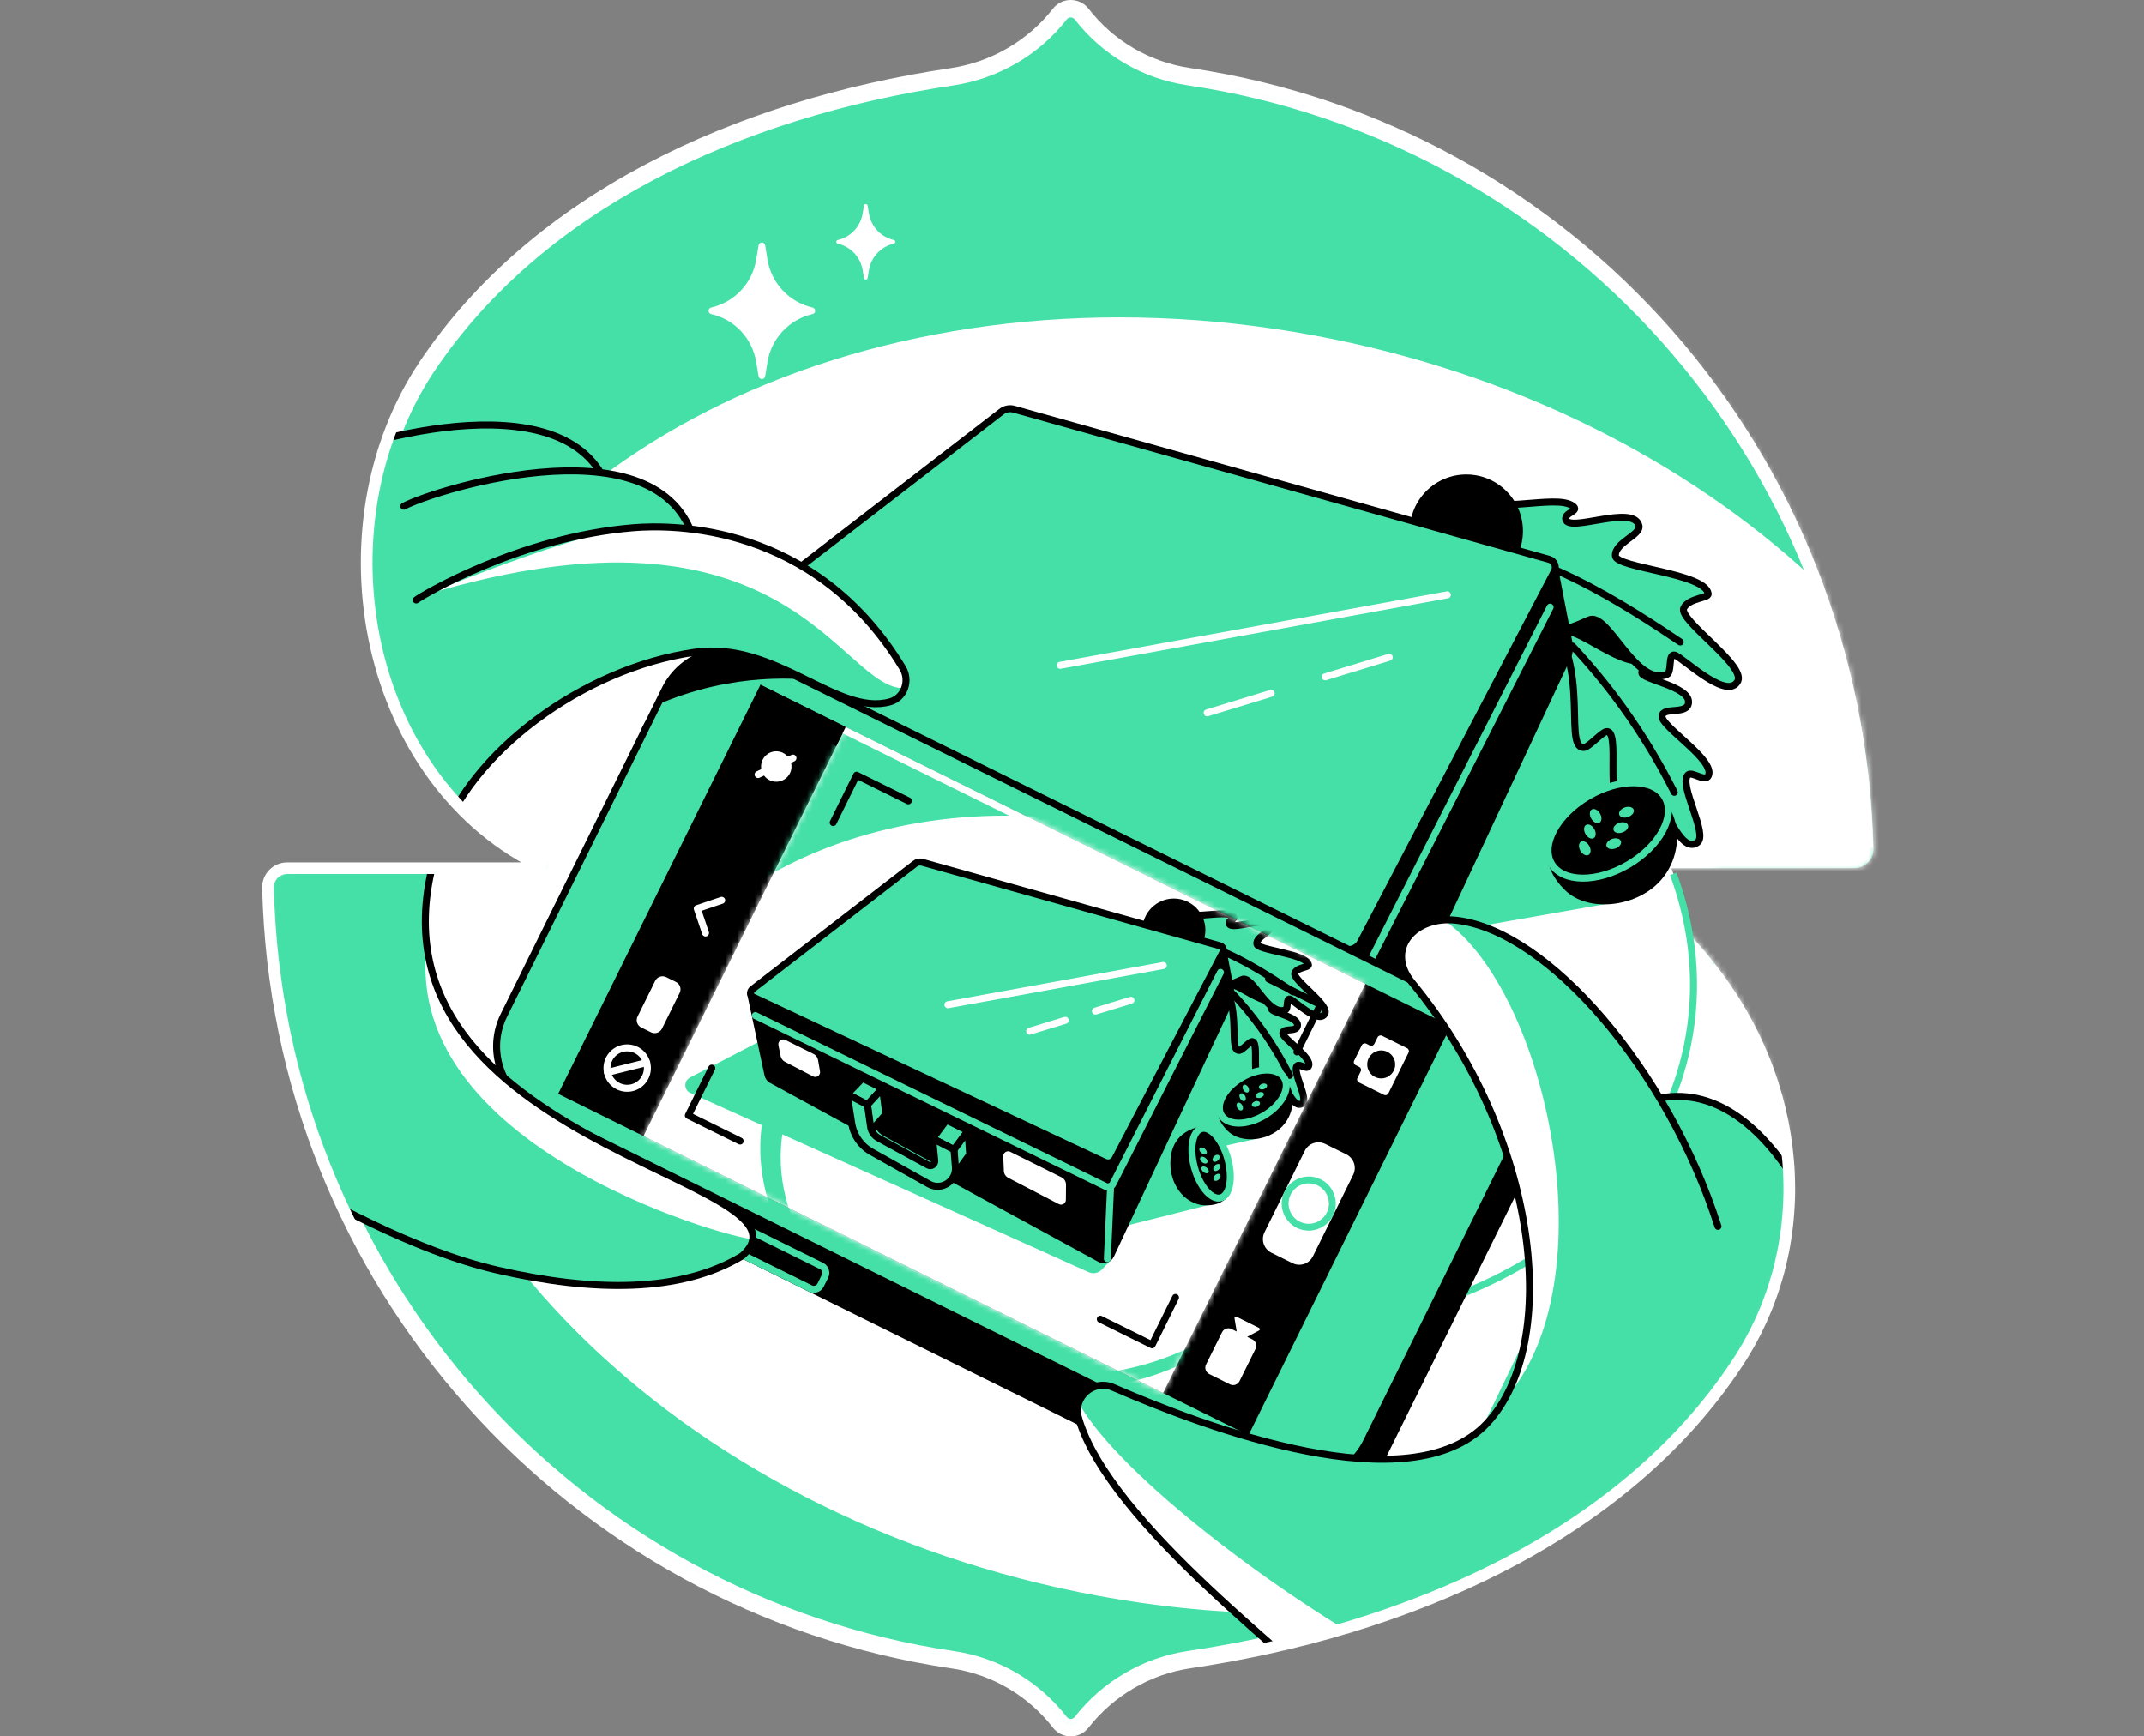 <svg width="368" height="298" viewBox="0 0 368 298" fill="none" xmlns="http://www.w3.org/2000/svg">
<rect x="0" y="0" width="368" height="298" fill="#808080" stroke="none"/>
<mask id="path-1-inside-1_5127_15348" fill="white">
<path d="M204.077 12.655C196.877 11.59 190.437 7.774 186.042 2.098C184.906 0.638 182.668 0.631 181.526 2.095C177.091 7.792 170.534 11.611 163.296 12.69C126.192 18.224 91.942 34.216 72.916 62.549C54.068 90.621 62.466 134.486 93.569 149H93.572H49.307C47.469 149 45.955 150.51 46.001 152.349C47.617 220.07 98.071 275.69 163.487 285.345C170.687 286.405 177.13 290.225 181.526 295.897C182.661 297.365 184.899 297.368 186.034 295.904C190.444 290.25 196.976 286.395 204.127 285.33C241.273 279.814 278.532 263.868 298.265 233.834C316.87 205.514 305.09 163.516 273.984 149L318.249 148.989C320.091 148.989 321.601 147.482 321.559 145.644C319.943 77.929 269.489 22.309 204.066 12.658"/>
</mask>
<path d="M204.077 12.655C196.877 11.59 190.437 7.774 186.042 2.098C184.906 0.638 182.668 0.631 181.526 2.095C177.091 7.792 170.534 11.611 163.296 12.69C126.192 18.224 91.942 34.216 72.916 62.549C54.068 90.621 62.466 134.486 93.569 149H93.572H49.307C47.469 149 45.955 150.51 46.001 152.349C47.617 220.07 98.071 275.69 163.487 285.345C170.687 286.405 177.13 290.225 181.526 295.897C182.661 297.365 184.899 297.368 186.034 295.904C190.444 290.25 196.976 286.395 204.127 285.33C241.273 279.814 278.532 263.868 298.265 233.834C316.87 205.514 305.09 163.516 273.984 149L318.249 148.989C320.091 148.989 321.601 147.482 321.559 145.644C319.943 77.929 269.489 22.309 204.066 12.658" fill="#45E0A8"/>
<path d="M186.042 2.098L187.623 0.874L187.621 0.871L186.042 2.098ZM181.526 2.095L179.949 0.865L179.948 0.866L181.526 2.095ZM163.296 12.69L163.001 10.712L163.001 10.712L163.296 12.69ZM72.916 62.549L71.256 61.434L71.256 61.434L72.916 62.549ZM93.569 149L92.723 150.812L93.125 151H93.569V149ZM46.001 152.349L48 152.301L48 152.299L46.001 152.349ZM163.487 285.345L163.195 287.324L163.196 287.324L163.487 285.345ZM181.526 295.897L183.108 294.674L183.107 294.672L181.526 295.897ZM186.034 295.904L184.457 294.674L184.453 294.679L186.034 295.904ZM204.127 285.33L203.833 283.352L203.832 283.352L204.127 285.33ZM298.265 233.834L299.937 234.932L299.937 234.932L298.265 233.834ZM273.984 149L273.983 147L273.138 150.812L273.984 149ZM318.249 148.989V146.989H318.249L318.249 148.989ZM321.559 145.644L323.558 145.598L323.558 145.596L321.559 145.644ZM204.369 10.676C197.685 9.688 191.705 6.145 187.623 0.874L184.461 3.323C189.169 9.403 196.069 13.492 203.784 14.633L204.369 10.676ZM187.621 0.871C185.687 -1.615 181.895 -1.63 179.949 0.865L183.103 3.325C183.441 2.891 184.125 2.891 184.463 3.326L187.621 0.871ZM179.948 0.866C175.832 6.154 169.736 9.708 163.001 10.712L163.591 14.668C171.332 13.514 178.35 9.43 183.104 3.324L179.948 0.866ZM163.001 10.712C125.584 16.293 90.71 32.463 71.256 61.434L74.577 63.664C93.174 35.969 126.8 20.156 163.591 14.668L163.001 10.712ZM71.256 61.434C61.492 75.975 58.822 94.531 62.559 111.294C66.298 128.066 76.504 143.244 92.723 150.812L94.415 147.188C79.531 140.242 69.987 126.23 66.463 110.424C62.937 94.607 65.491 77.195 74.577 63.664L71.256 61.434ZM93.569 151H93.572V147H93.569V151ZM93.572 147H49.307V151H93.572V147ZM49.307 147C46.377 147 43.927 149.404 44.002 152.399L48 152.299C47.983 151.616 48.56 151 49.307 151V147ZM44.002 152.397C45.641 221.103 96.827 277.528 163.195 287.324L163.779 283.366C99.314 273.852 49.593 219.037 48 152.301L44.002 152.397ZM163.196 287.324C169.879 288.308 175.862 291.854 179.945 297.122L183.107 294.672C178.398 288.596 171.495 284.502 163.778 283.366L163.196 287.324ZM179.944 297.12C181.877 299.62 185.676 299.63 187.615 297.129L184.453 294.679C184.122 295.106 183.445 295.11 183.108 294.674L179.944 297.12ZM187.611 297.134C191.709 291.88 197.784 288.297 204.422 287.308L203.832 283.352C196.168 284.493 189.179 288.62 184.457 294.674L187.611 297.134ZM204.421 287.308C241.83 281.753 279.756 265.648 299.937 234.932L296.593 232.736C277.308 262.088 240.716 277.875 203.833 283.352L204.421 287.308ZM299.937 234.932C319.212 205.591 307.039 162.218 274.83 147.188L273.138 150.812C303.141 164.814 314.528 205.437 296.593 232.736L299.937 234.932ZM273.984 151L318.249 150.989L318.249 146.989L273.983 147L273.984 151ZM318.249 150.989C321.182 150.989 323.627 148.589 323.558 145.598L319.56 145.69C319.575 146.375 319 146.989 318.249 146.989V150.989ZM323.558 145.596C321.919 76.896 270.732 20.471 204.358 10.68L203.774 14.637C268.246 24.147 317.967 78.962 319.56 145.692L323.558 145.596Z" fill="white" mask="url(#path-1-inside-1_5127_15348)"/>
<mask id="mask0_5127_15348" style="mask-type:luminance" maskUnits="userSpaceOnUse" x="46" y="1" width="276" height="296">
<path d="M204.077 12.655C196.877 11.59 190.437 7.774 186.042 2.098C184.906 0.638 182.668 0.631 181.526 2.095C177.091 7.792 170.534 11.611 163.296 12.69C126.192 18.224 91.942 34.216 72.916 62.549C54.068 90.621 62.466 134.486 93.569 149H93.572H49.307C47.469 149 45.955 150.51 46.001 152.349C47.617 220.07 98.071 275.69 163.487 285.345C170.687 286.405 177.13 290.225 181.526 295.897C182.661 297.365 184.899 297.368 186.034 295.904C190.444 290.25 196.976 286.395 204.127 285.33C241.273 279.814 278.532 263.868 298.265 233.834C310.801 214.751 309.542 189.456 297.869 170.547C296.758 168.747 295.552 167.003 294.255 165.327C292.734 163.364 298.29 160.486 296.521 158.728C292.133 154.368 299.453 151.708 293.643 149H298.406L318.249 148.989C320.091 148.989 321.601 147.482 321.559 145.644C319.943 77.929 269.489 22.309 204.066 12.658" fill="white"/>
</mask>
<g mask="url(#mask0_5127_15348)">
<path d="M273.839 152.857C279.324 156.1 284.809 159.339 290.294 162.582C289.951 159.969 289.388 156.981 288.458 153.738C287.712 151.135 286.853 148.805 285.983 146.768C281.934 148.797 277.888 150.827 273.839 152.857Z" fill="white"/>
<path d="M228.774 58.194C156.466 43.507 88.412 73.507 70.019 126.011C75.168 135.86 83.076 144.1 93.572 148.997H93.575H65.372C61.931 204.462 112.859 258.544 185.1 273.22C204.6 277.181 223.791 277.891 241.785 275.787C264.838 267.176 285.328 253.54 298.275 233.835C316.879 205.516 305.1 163.518 273.994 149.001L318.259 148.99C320.101 148.99 321.611 147.484 321.569 145.645C321.194 129.968 318.199 114.946 313.011 100.984C291.909 80.657 262.695 65.083 228.778 58.194H228.774Z" fill="white"/>
<path d="M287.212 149.983C290.678 159.386 291.668 169.383 289.649 179.335C282.619 213.949 241.795 234.877 198.467 226.075C155.139 217.273 125.717 182.079 132.747 147.465C139.777 112.851 180.601 91.923 223.929 100.725C245.154 105.036 263.045 115.684 274.945 129.493" stroke="#45E0A8" stroke-width="1.2" stroke-miterlimit="10"/>
<path d="M234.989 181.736L264.069 174.419L240.573 160.702L279.951 153.778L284.17 131.498L260.907 104.201L224.214 144.788L234.989 181.736Z" fill="#45E0A8" stroke="#45E0A8" stroke-width="1.2" stroke-linecap="round" stroke-linejoin="round"/>
<path d="M261.779 102.363C265.464 104.757 269.842 102.879 272.392 103.728C276.696 105.164 278.506 107.657 279.182 108.24C280.731 109.574 278.22 110.543 278.358 111.317C278.591 112.618 283.712 111.918 284.172 113.976C284.398 114.991 281.806 114.238 281.806 115.458C281.806 116.611 289.869 117.767 289.83 120.473C289.798 122.846 285.378 121.159 285.279 122.941C285.18 124.723 294.484 130.488 293.232 133.126C292.677 134.296 290.463 132.341 289.756 132.97C287.994 134.544 293.324 143.293 291.305 144.616C288.369 146.706 285.494 137.366 284.854 137.741C284.115 138.172 285.254 140.909 284.752 141.125C283.111 141.832 281.954 135.881 281.074 136.001C280.451 136.086 279.115 137.663 278.644 137.741C275.249 138.296 278.259 125.102 275.713 125.562C274.896 125.71 272.742 128.178 271.946 128.267C267.685 128.73 274.648 110.521 261.783 102.359L261.779 102.363Z" fill="#45E0A8" stroke="black" stroke-width="1.2" stroke-linecap="round" stroke-linejoin="round"/>
<path d="M287.381 135.975C285.071 131.395 282.15 126.384 278.444 121.253C275.58 117.285 272.68 113.844 269.9 110.881" stroke="black" stroke-width="1.2" stroke-linecap="round" stroke-linejoin="round"/>
<path d="M283.094 113.524C283.564 113.23 278.037 112.282 277.906 110.783C277.846 110.107 278.825 109.584 278.61 108.619C278.528 108.258 278.348 107.996 278.107 107.791C277.432 107.208 275.618 104.714 271.318 103.279C269.111 102.543 265.532 103.848 262.218 102.656L262.169 102.992C264.404 104.817 265.811 106.971 266.681 109.216C266.855 109.909 267.028 110.599 267.201 111.292C267.06 110.21 267.159 109.379 267.679 109.05C270.225 107.452 278.829 116.194 283.097 113.524H283.094Z" fill="black"/>
<path d="M249.029 85.023C256.116 88.743 266.916 84.644 269.961 86.84C271.195 87.728 268.507 87.954 268.74 89.125C269.214 91.498 280.449 86.473 281.312 90.225C281.68 91.834 277.139 93.1 277.27 95.395C277.39 97.506 292.735 98.33 293.202 101.905C293.301 102.676 289.98 102.577 289.025 104.314C287.879 106.393 300.267 114.481 298.145 117.115C296.108 120.068 288.594 112.656 287.43 112.419C286.267 112.182 287.041 115.418 286.069 115.779C280.612 117.808 275.99 104.897 272.74 106.386C262.601 111.04 264.709 106.481 263.655 106.955C261.576 107.892 257.477 96.597 255.21 97.531C253.966 98.044 254.804 102.425 253.325 102.627C251.791 102.832 252.116 98.373 246.956 92.619C244.364 89.73 245.906 83.382 249.032 85.023H249.029Z" fill="#45E0A8" stroke="black" stroke-width="1.2" stroke-linecap="round" stroke-linejoin="round"/>
<path d="M248.737 94.842C260.192 91.118 280.961 105.2 288.405 110.176" stroke="black" stroke-width="1.2" stroke-linecap="round" stroke-linejoin="round"/>
<path d="M251.683 100.859C257.048 100.859 261.398 96.509 261.398 91.144C261.398 85.779 257.048 81.43 251.683 81.43C246.318 81.43 241.969 85.779 241.969 91.144C241.969 96.509 246.318 100.859 251.683 100.859Z" fill="black"/>
<path d="M121.11 110.717L126.446 135.744C126.595 136.44 127.04 137.038 127.666 137.378L228.842 192.513C230.073 193.185 231.615 192.679 232.209 191.41L269.068 112.68C269.383 112.011 269.475 111.258 269.334 110.533L266.879 97.795L121.106 110.713L121.11 110.717Z" fill="black" stroke="black" stroke-width="1.2" stroke-linecap="round" stroke-linejoin="round"/>
<path d="M122.561 117.519L230.629 170.215C231.467 170.621 232.475 170.285 232.899 169.454L266.06 104.201" stroke="#45E0A8" stroke-width="1.2" stroke-linecap="round" stroke-linejoin="round"/>
<path d="M232.171 170.188L231.17 192.513" stroke="#45E0A8" stroke-width="1.2" stroke-linecap="round" stroke-linejoin="round"/>
<path d="M121.924 111.84L230.353 162.754C231.534 163.309 232.938 162.835 233.543 161.679L266.788 98.038C267.209 97.232 266.781 96.242 265.904 95.998L174.036 70.231C173.297 70.023 172.501 70.178 171.893 70.649L121.655 109.411C120.807 110.065 120.952 111.384 121.921 111.84H121.924Z" fill="#45E0A8" stroke="black" stroke-width="1.2" stroke-linecap="round" stroke-linejoin="round"/>
<path d="M199.238 165.433L199.054 160.946C199.008 159.814 200.193 159.043 201.208 159.549L217.008 167.41C217.875 167.842 218.423 168.733 218.412 169.702L218.37 174.373C218.359 175.487 217.178 176.198 216.191 175.682L200.596 167.58C199.79 167.163 199.27 166.342 199.231 165.437L199.238 165.433Z" fill="#45E0A8"/>
<path d="M130.367 130.022L129.692 126.662C129.448 125.446 130.707 124.48 131.817 125.032L140.545 129.375C141.266 129.736 141.776 130.415 141.914 131.21L142.522 134.704C142.734 135.921 141.461 136.851 140.365 136.281L131.683 131.769C131 131.415 130.519 130.772 130.367 130.018V130.022Z" fill="#45E0A8"/>
<path d="M185.861 157.215L179.266 153.789L179.92 160.656C180.026 161.752 178.859 162.523 177.894 161.996L162.55 153.636C161.241 152.922 160.346 151.635 160.134 150.157L159.165 143.349L152.902 140.096L154.317 149.117C154.897 152.823 157.146 156.059 160.417 157.894L183.17 168.072L186.378 163.729L185.861 157.219V157.215Z" fill="#45E0A8" stroke="black" stroke-width="1.2" stroke-linecap="round" stroke-linejoin="round"/>
<path d="M157.167 145.01L150.904 141.756L155.604 136.865L161.807 139.949L157.167 145.01Z" fill="#45E0A8" stroke="black" stroke-width="1.2" stroke-linecap="round" stroke-linejoin="round"/>
<path d="M183.863 158.878L177.268 155.455L181.529 149.758L188.191 153.071L183.863 158.878Z" fill="#45E0A8" stroke="black" stroke-width="1.2" stroke-linecap="round" stroke-linejoin="round"/>
<path d="M157.168 145.012L161.808 139.951L162.847 147.965L158.148 153.315L157.168 145.012Z" fill="#45E0A8" stroke="black" stroke-width="1.2" stroke-linecap="round" stroke-linejoin="round"/>
<path d="M188.192 153.072L188.687 160.407L183.58 167.465L183.863 158.879L188.192 153.072Z" fill="#45E0A8" stroke="black" stroke-width="1.2" stroke-linecap="round" stroke-linejoin="round"/>
<path d="M183.863 158.881L177.268 155.455L177.922 162.322C178.028 163.418 176.861 164.189 175.896 163.662L160.552 155.302C159.243 154.588 158.348 153.301 158.136 151.823L157.167 145.015L150.904 141.762L152.319 150.783C152.899 154.489 155.148 157.725 158.419 159.56L176.14 169.505C179.966 171.651 184.638 168.659 184.291 164.285L183.86 158.881H183.863Z" fill="#45E0A8" stroke="black" stroke-width="1.2" stroke-linecap="round" stroke-linejoin="round"/>
<path d="M181.974 114.18L248.422 102.086" stroke="white" stroke-width="1.2" stroke-linecap="round" stroke-linejoin="round"/>
<path d="M227.467 116.155L238.451 112.803" stroke="white" stroke-width="1.2" stroke-linecap="round" stroke-linejoin="round"/>
<path d="M207.2 122.339L218.188 118.986" stroke="white" stroke-width="1.2" stroke-linecap="round" stroke-linejoin="round"/>
<path d="M279.368 148.449C284.476 145.45 287.151 140.521 285.342 137.441C283.533 134.36 277.926 134.294 272.818 137.294C267.709 140.293 265.035 145.222 266.843 148.302C268.652 151.383 274.259 151.448 279.368 148.449Z" fill="black" stroke="black" stroke-width="1.2" stroke-linecap="round" stroke-linejoin="round"/>
<path d="M284.258 136.873C288.212 140.052 288.286 146.86 284.333 150.983C280.379 155.103 272.698 155.916 269.073 152.369C267.103 150.442 265.282 147.677 266.576 143.239" fill="black"/>
<path d="M284.258 136.873C288.212 140.052 288.286 146.86 284.333 150.983C280.379 155.103 272.698 155.916 269.073 152.369C267.103 150.442 265.282 147.677 266.576 143.239" stroke="black" stroke-width="1.2" stroke-linecap="round" stroke-linejoin="round"/>
<path d="M279.479 148.382C284.856 145.225 287.673 140.042 285.772 136.805C283.871 133.568 277.972 133.503 272.596 136.659C267.22 139.816 264.403 144.999 266.304 148.236C268.205 151.473 274.103 151.539 279.479 148.382Z" stroke="#45E0A8" stroke-width="1.2" stroke-linecap="round" stroke-linejoin="round"/>
<path d="M274.535 141.191C274.951 140.951 274.995 140.247 274.633 139.62C274.27 138.992 273.639 138.678 273.223 138.919C272.807 139.159 272.763 139.862 273.126 140.49C273.488 141.117 274.119 141.431 274.535 141.191Z" fill="#45E0A8"/>
<path d="M273.546 143.841C273.962 143.601 274.006 142.898 273.643 142.27C273.281 141.643 272.65 141.329 272.234 141.569C271.818 141.809 271.774 142.513 272.136 143.14C272.499 143.768 273.13 144.082 273.546 143.841Z" fill="#45E0A8"/>
<path d="M272.671 146.72C273.087 146.48 273.131 145.777 272.768 145.149C272.406 144.522 271.775 144.208 271.359 144.448C270.943 144.688 270.899 145.392 271.261 146.019C271.624 146.647 272.255 146.961 272.671 146.72Z" fill="#45E0A8"/>
<path d="M279.46 140.209C280.144 139.969 280.569 139.408 280.411 138.954C280.252 138.501 279.569 138.327 278.885 138.567C278.201 138.806 277.775 139.368 277.934 139.821C278.093 140.275 278.776 140.448 279.46 140.209Z" fill="#45E0A8"/>
<path d="M278.486 142.859C279.17 142.62 279.596 142.058 279.437 141.605C279.278 141.151 278.595 140.978 277.911 141.217C277.227 141.456 276.802 142.018 276.96 142.471C277.119 142.925 277.802 143.099 278.486 142.859Z" fill="#45E0A8"/>
<path d="M277.269 145.615C277.953 145.376 278.379 144.814 278.22 144.361C278.061 143.907 277.378 143.733 276.694 143.973C276.01 144.212 275.585 144.774 275.743 145.227C275.902 145.681 276.585 145.854 277.269 145.615Z" fill="#45E0A8"/>
<path d="M217.897 260.111L89.742 196.732C83.355 193.574 89.028 184.086 92.186 177.699L110.741 125.155C113.899 118.769 121.64 116.148 128.03 119.31L256.185 182.689C262.572 185.847 265.192 193.588 262.031 199.978L235.182 254.268C232.024 260.655 224.283 263.276 217.893 260.114L217.897 260.111Z" fill="black" stroke="black" stroke-width="1.2" stroke-linecap="round" stroke-linejoin="round"/>
<path d="M141.022 217.277L127.14 210.413C126.497 210.095 125.719 210.359 125.401 211.001L124.643 212.536C124.325 213.178 124.588 213.957 125.231 214.274L139.112 221.138C139.755 221.456 140.533 221.192 140.851 220.55L141.61 219.016C141.927 218.373 141.664 217.595 141.022 217.277Z" fill="black" stroke="#45E0A8" stroke-width="1.2" stroke-linecap="round" stroke-linejoin="round"/>
<path d="M256.793 175.462L130.176 112.856C124.258 109.931 117.089 112.356 114.163 118.273L86.476 174.269C83.55 180.186 85.975 187.356 91.893 190.282L218.511 252.887C224.428 255.813 231.597 253.388 234.523 247.471L262.21 191.475C265.136 185.557 262.711 178.388 256.793 175.462Z" fill="#45E0A8" stroke="black" stroke-width="1.2" stroke-linecap="round" stroke-linejoin="round"/>
<path d="M131.015 113.279C124.629 110.121 116.888 112.738 113.726 119.125L112.824 120.946C115.54 119.772 118.758 118.633 122.461 117.798C128.317 116.479 133.533 116.32 137.639 116.554L131.008 113.275L131.015 113.279Z" fill="black"/>
<path d="M249.003 176.1L130.522 117.518L95.807 187.728L214.287 246.31L249.003 176.1Z" fill="black"/>
<path d="M234.354 168.854L145.175 124.76L110.46 194.97L199.639 239.064L234.354 168.854Z" fill="white"/>
<path d="M235.123 179.42L234.508 179.115C234.225 178.974 233.882 179.091 233.744 179.374L232.428 182.033C232.287 182.316 232.404 182.659 232.687 182.797L233.302 183.101C233.585 183.242 233.701 183.582 233.56 183.865L232.994 185.007C232.853 185.29 232.969 185.633 233.252 185.771L237.549 187.896C237.832 188.038 238.175 187.921 238.313 187.638L241.771 180.647C241.913 180.364 241.796 180.021 241.513 179.883L237.217 177.757C236.934 177.616 236.591 177.733 236.453 178.016L235.887 179.158C235.745 179.441 235.406 179.557 235.123 179.416V179.42Z" fill="white"/>
<path d="M237.075 185.076C238.401 185.076 239.476 184.001 239.476 182.675C239.476 181.348 238.401 180.273 237.075 180.273C235.749 180.273 234.674 181.348 234.674 182.675C234.674 184.001 235.749 185.076 237.075 185.076Z" fill="black"/>
<path d="M212.261 228.49C212.261 228.49 212.25 228.515 212.236 228.508L211.387 228.087C210.782 227.79 210.05 228.037 209.753 228.639L207.006 234.18C206.709 234.785 206.956 235.517 207.557 235.814L211.115 237.589C211.72 237.886 212.452 237.639 212.749 237.037L215.496 231.496C215.793 230.891 215.546 230.159 214.945 229.862L214.096 229.441C214.096 229.441 214.082 229.417 214.096 229.41L216.112 228.334C216.285 228.243 216.281 227.991 216.105 227.903L212.239 225.979C212.063 225.891 211.857 226.039 211.889 226.237L212.261 228.49Z" fill="white"/>
<path d="M231.078 198.11L227.457 196.32C226.16 195.678 224.588 196.21 223.947 197.507L217.036 211.484C216.395 212.781 216.926 214.353 218.224 214.994L221.844 216.784C223.141 217.426 224.713 216.894 225.354 215.597L232.265 201.62C232.907 200.323 232.375 198.751 231.078 198.11Z" fill="white"/>
<path d="M224.634 203.094C225.168 203.094 225.684 203.214 226.165 203.454C226.996 203.865 227.615 204.572 227.912 205.449C228.209 206.326 228.146 207.267 227.735 208.094C227.148 209.286 225.957 210.025 224.627 210.025C224.093 210.025 223.577 209.905 223.096 209.664C221.384 208.815 220.68 206.736 221.526 205.021C222.113 203.829 223.304 203.09 224.634 203.09M224.634 201.916C222.926 201.916 221.282 202.864 220.472 204.501C219.337 206.8 220.277 209.583 222.572 210.718C223.234 211.043 223.934 211.199 224.627 211.199C226.335 211.199 227.979 210.251 228.789 208.614C229.924 206.315 228.984 203.532 226.689 202.397C226.027 202.072 225.327 201.916 224.634 201.916Z" fill="#45E0A8"/>
<mask id="mask1_5127_15348" style="mask-type:luminance" maskUnits="userSpaceOnUse" x="110" y="124" width="125" height="116">
<path d="M234.354 168.854L145.175 124.76L110.46 194.97L199.639 239.064L234.354 168.854Z" fill="white"/>
</mask>
<g mask="url(#mask1_5127_15348)">
<path d="M122.925 119.945L122.593 159.616L185.954 143.735L172.388 127.262L122.925 119.945Z" fill="#45E0A8"/>
<path d="M254.538 216.812C261.229 183.868 233.043 150.336 191.584 141.916C150.124 133.496 111.091 153.376 104.4 186.32C97.71 219.264 125.896 252.796 167.355 261.216C208.815 269.636 247.848 249.756 254.538 216.812Z" fill="white"/>
<path d="M155.975 232.091C137.933 224.021 124.502 204.069 133.222 184.439C141.936 165.554 165.446 158.839 184.701 162.421L183.276 169.444C164.724 164.737 139.726 171.895 134.711 192.395C130.927 208.518 142.611 223.933 156.495 231.037L155.975 232.091Z" fill="#45E0A8"/>
<path d="M223.156 210.444C219.655 228.763 199.982 238.368 182.718 238.672C176.808 238.852 170.871 238.166 165.135 236.667L165.973 233.636C171.38 235.217 177.024 236.034 182.668 236.019C199.141 236.193 218.17 227.599 222 210.211L223.153 210.444H223.156Z" fill="#45E0A8"/>
<path d="M131.653 178.732L118.696 185.459C118.045 185.798 118.07 186.739 118.742 187.039L187.111 217.785C187.652 218.029 188.285 217.901 188.692 217.473L190.071 216.02L131.653 178.732Z" fill="#45E0A8" stroke="#45E0A8" stroke-width="1.2" stroke-linecap="round" stroke-linejoin="round"/>
<path d="M192.195 210.019L208.374 205.945L208.731 196.369L217.212 194.463L219.556 182.064L206.617 166.879L186.201 189.462L192.195 210.019Z" fill="#45E0A8" stroke="#45E0A8" stroke-width="1.2" stroke-linecap="round" stroke-linejoin="round"/>
<path d="M207.101 165.855C209.152 167.185 211.588 166.142 213.003 166.616C215.397 167.415 216.405 168.801 216.783 169.127C217.643 169.869 216.246 170.407 216.323 170.838C216.454 171.563 219.305 171.174 219.559 172.316C219.687 172.882 218.244 172.461 218.244 173.14C218.244 173.78 222.728 174.424 222.71 175.931C222.692 177.253 220.231 176.313 220.178 177.306C220.125 178.254 225.299 181.507 224.602 182.975C224.294 183.626 223.06 182.537 222.668 182.89C221.688 183.767 224.655 188.633 223.527 189.369C221.893 190.532 220.295 185.334 219.938 185.542C219.527 185.783 220.16 187.304 219.881 187.424C218.969 187.816 218.325 184.506 217.834 184.574C217.487 184.619 216.744 185.5 216.483 185.542C214.594 185.85 216.267 178.509 214.852 178.767C214.396 178.848 213.201 180.224 212.759 180.27C210.389 180.528 214.262 170.396 207.104 165.855H207.101Z" fill="#45E0A8" stroke="black" stroke-width="1.2" stroke-linecap="round" stroke-linejoin="round"/>
<path d="M221.346 184.559C220.062 182.013 218.436 179.223 216.374 176.369C214.779 174.162 213.166 172.246 211.621 170.598" stroke="black" stroke-width="1.2" stroke-linecap="round" stroke-linejoin="round"/>
<path d="M218.962 172.069C219.224 171.906 216.151 171.379 216.077 170.545C216.045 170.17 216.589 169.876 216.466 169.339C216.42 169.137 216.321 168.992 216.186 168.879C215.808 168.554 214.8 167.167 212.406 166.368C211.179 165.958 209.188 166.686 207.342 166.021L207.313 166.209C208.558 167.224 209.34 168.423 209.824 169.671C209.92 170.056 210.015 170.442 210.114 170.824C210.036 170.219 210.09 169.759 210.38 169.576C211.798 168.684 216.586 173.55 218.959 172.065L218.962 172.069Z" fill="black"/>
<path d="M200.006 156.209C203.949 158.278 209.958 156.001 211.652 157.221C212.338 157.716 210.845 157.84 210.973 158.49C211.234 159.813 217.487 157.016 217.968 159.102C218.173 159.997 215.648 160.7 215.719 161.977C215.786 163.151 224.323 163.611 224.581 165.602C224.637 166.03 222.788 165.977 222.257 166.942C221.621 168.099 228.513 172.6 227.332 174.064C226.2 175.709 222.017 171.582 221.37 171.451C220.723 171.32 221.154 173.12 220.613 173.322C217.575 174.453 215.004 167.268 213.197 168.095C207.557 170.684 208.731 168.148 208.144 168.413C206.987 168.933 204.706 162.649 203.444 163.169C202.751 163.455 203.217 165.892 202.393 166.005C201.538 166.118 201.722 163.639 198.85 160.439C197.407 158.83 198.267 155.3 200.006 156.213V156.209Z" fill="#45E0A8" stroke="black" stroke-width="1.2" stroke-linecap="round" stroke-linejoin="round"/>
<path d="M199.844 161.677C206.216 159.604 217.773 167.438 221.914 170.21" stroke="black" stroke-width="1.2" stroke-linecap="round" stroke-linejoin="round"/>
<path d="M201.485 165.023C204.472 165.023 206.892 162.602 206.892 159.616C206.892 156.63 204.472 154.209 201.485 154.209C198.499 154.209 196.078 156.63 196.078 159.616C196.078 162.602 198.499 165.023 201.485 165.023Z" fill="black"/>
<path d="M128.833 170.504L131.804 184.43C131.885 184.819 132.132 185.152 132.483 185.339L188.778 216.017C189.464 216.392 190.32 216.109 190.652 215.402L211.163 171.597C211.337 171.225 211.39 170.805 211.312 170.401L209.947 163.314L128.84 170.504H128.833Z" fill="black" stroke="black" stroke-width="1.2" stroke-linecap="round" stroke-linejoin="round"/>
<path d="M129.64 174.287L189.769 203.607C190.235 203.834 190.798 203.646 191.031 203.183L209.48 166.875" stroke="#45E0A8" stroke-width="1.2" stroke-linecap="round" stroke-linejoin="round"/>
<path d="M190.628 203.596L190.069 216.015" stroke="#45E0A8" stroke-width="1.2" stroke-linecap="round" stroke-linejoin="round"/>
<path d="M129.285 171.129L189.612 199.459C190.27 199.767 191.052 199.505 191.388 198.862L209.887 163.452C210.12 163.003 209.883 162.451 209.395 162.317L158.28 147.98C157.87 147.864 157.428 147.952 157.088 148.21L129.137 169.779C128.667 170.143 128.744 170.878 129.285 171.129Z" fill="#45E0A8" stroke="black" stroke-width="1.2" stroke-linecap="round" stroke-linejoin="round"/>
<path d="M172.302 200.948L172.2 198.451C172.175 197.822 172.833 197.394 173.399 197.673L182.19 202.048C182.675 202.288 182.975 202.783 182.972 203.321L182.95 205.92C182.943 206.539 182.289 206.935 181.738 206.648L173.059 202.14C172.61 201.906 172.32 201.45 172.299 200.948H172.302Z" fill="white"/>
<path d="M133.986 181.248L133.611 179.377C133.477 178.702 134.177 178.164 134.793 178.472L139.648 180.887C140.051 181.085 140.331 181.467 140.408 181.909L140.748 183.854C140.865 184.529 140.157 185.049 139.549 184.731L134.718 182.22C134.34 182.022 134.071 181.665 133.986 181.248Z" fill="white"/>
<path d="M164.86 196.379L161.189 194.472L161.554 198.292C161.61 198.904 160.963 199.331 160.426 199.038L151.889 194.384C151.16 193.988 150.662 193.27 150.545 192.45L150.004 188.662L146.521 186.852L147.306 191.87C147.627 193.931 148.879 195.731 150.7 196.753L163.361 202.415L165.147 200L164.857 196.375L164.86 196.379Z" fill="#45E0A8" stroke="black" stroke-width="1.2" stroke-linecap="round" stroke-linejoin="round"/>
<path d="M148.896 189.588L145.413 187.778L148.026 185.055L151.478 186.773L148.896 189.588Z" fill="#45E0A8" stroke="black" stroke-width="1.2" stroke-linecap="round" stroke-linejoin="round"/>
<path d="M163.75 197.303L160.079 195.397L162.452 192.229L166.158 194.071L163.75 197.303Z" fill="#45E0A8" stroke="black" stroke-width="1.2" stroke-linecap="round" stroke-linejoin="round"/>
<path d="M148.896 189.588L151.478 186.773L152.054 191.229L149.441 194.207L148.896 189.588Z" fill="#45E0A8" stroke="black" stroke-width="1.2" stroke-linecap="round" stroke-linejoin="round"/>
<path d="M166.158 194.07L166.433 198.151L163.594 202.08L163.749 197.303L166.158 194.07Z" fill="#45E0A8" stroke="black" stroke-width="1.2" stroke-linecap="round" stroke-linejoin="round"/>
<path d="M163.749 197.302L160.078 195.396L160.442 199.216C160.499 199.827 159.852 200.255 159.314 199.962L150.777 195.308C150.049 194.912 149.55 194.194 149.434 193.373L148.893 189.586L145.409 187.775L146.194 192.794C146.516 194.855 147.768 196.655 149.589 197.677L159.449 203.208C161.577 204.403 164.177 202.738 163.986 200.305L163.745 197.299L163.749 197.302Z" fill="#45E0A8" stroke="black" stroke-width="1.2" stroke-linecap="round" stroke-linejoin="round"/>
<path d="M162.699 172.431L199.672 165.701" stroke="white" stroke-width="1.2" stroke-linecap="round" stroke-linejoin="round"/>
<path d="M188.012 173.526L194.119 171.662" stroke="white" stroke-width="1.2" stroke-linecap="round" stroke-linejoin="round"/>
<path d="M176.733 176.971L182.848 175.104" stroke="white" stroke-width="1.2" stroke-linecap="round" stroke-linejoin="round"/>
<path d="M216.889 191.493C219.732 189.823 221.222 187.082 220.216 185.369C219.21 183.656 216.09 183.621 213.247 185.29C210.404 186.959 208.915 189.701 209.921 191.414C210.926 193.127 214.046 193.162 216.889 191.493Z" fill="black" stroke="black" stroke-width="1.2" stroke-linecap="round" stroke-linejoin="round"/>
<path d="M219.607 185.059C221.806 186.827 221.849 190.614 219.649 192.909C217.449 195.201 213.177 195.654 211.158 193.68C210.062 192.609 209.05 191.07 209.768 188.599" fill="black"/>
<path d="M219.607 185.059C221.806 186.827 221.849 190.614 219.649 192.909C217.449 195.201 213.177 195.654 211.158 193.68C210.062 192.609 209.05 191.07 209.768 188.599" stroke="black" stroke-width="1.2" stroke-linecap="round" stroke-linejoin="round"/>
<path d="M216.95 191.457C219.942 189.701 221.509 186.817 220.452 185.017C219.395 183.217 216.113 183.181 213.122 184.937C210.131 186.693 208.563 189.577 209.62 191.377C210.677 193.178 213.959 193.213 216.95 191.457Z" stroke="#45E0A8" stroke-width="1.2" stroke-linecap="round" stroke-linejoin="round"/>
<path d="M214.195 187.461C214.427 187.327 214.451 186.936 214.25 186.588C214.049 186.239 213.698 186.065 213.466 186.199C213.235 186.333 213.21 186.724 213.411 187.072C213.612 187.421 213.963 187.595 214.195 187.461Z" fill="#45E0A8"/>
<path d="M213.648 188.936C213.88 188.802 213.905 188.411 213.703 188.062C213.502 187.714 213.151 187.54 212.92 187.674C212.688 187.808 212.663 188.198 212.864 188.547C213.065 188.895 213.416 189.069 213.648 188.936Z" fill="#45E0A8"/>
<path d="M213.159 190.535C213.391 190.401 213.415 190.01 213.214 189.662C213.013 189.314 212.662 189.14 212.43 189.273C212.199 189.407 212.174 189.798 212.375 190.147C212.576 190.495 212.927 190.669 213.159 190.535Z" fill="#45E0A8"/>
<path d="M216.936 186.92C217.316 186.787 217.552 186.475 217.464 186.222C217.376 185.97 216.996 185.873 216.616 186.005C216.237 186.138 216 186.451 216.089 186.703C216.177 186.956 216.557 187.053 216.936 186.92Z" fill="#45E0A8"/>
<path d="M216.393 188.391C216.773 188.258 217.009 187.945 216.921 187.693C216.833 187.44 216.453 187.343 216.073 187.476C215.694 187.609 215.457 187.922 215.546 188.174C215.634 188.427 216.014 188.524 216.393 188.391Z" fill="#45E0A8"/>
<path d="M215.719 189.93C216.098 189.797 216.335 189.484 216.246 189.232C216.158 188.979 215.778 188.882 215.399 189.015C215.019 189.148 214.783 189.461 214.871 189.713C214.959 189.966 215.339 190.063 215.719 189.93Z" fill="#45E0A8"/>
<path d="M209.446 205.592C210.968 205.167 211.471 202.208 210.569 198.984C209.668 195.76 207.704 193.492 206.182 193.917C204.66 194.343 204.157 197.301 205.059 200.525C205.96 203.749 207.924 206.018 209.446 205.592Z" fill="black" stroke="black" stroke-width="1.2" stroke-linecap="round" stroke-linejoin="round"/>
<path d="M201.485 199.688C201.499 202.973 203.494 205.696 206.196 206.198C206.829 206.315 208.735 206.379 209.693 205.491C210.984 204.299 210.973 203.146 210.86 200.727C210.705 197.446 208.48 194.553 205.895 194.263C205.411 194.21 206.613 193.814 206.175 193.909C203.986 194.401 201.471 195.656 201.489 199.684L201.485 199.688Z" fill="black" stroke="black" stroke-width="1.2" stroke-linecap="round" stroke-linejoin="round"/>
<path d="M209.077 199.142C209.355 198.867 209.424 198.488 209.233 198.295C209.041 198.102 208.662 198.169 208.385 198.445C208.107 198.72 208.038 199.099 208.229 199.292C208.421 199.485 208.8 199.417 209.077 199.142Z" fill="#45E0A8"/>
<path d="M209.201 200.718C209.478 200.443 209.547 200.064 209.356 199.871C209.164 199.679 208.785 199.746 208.508 200.021C208.23 200.296 208.161 200.676 208.352 200.868C208.544 201.061 208.923 200.994 209.201 200.718Z" fill="#45E0A8"/>
<path d="M209.229 202.404C209.506 202.129 209.575 201.749 209.384 201.557C209.193 201.364 208.813 201.431 208.536 201.707C208.259 201.982 208.189 202.361 208.381 202.554C208.572 202.746 208.952 202.679 209.229 202.404Z" fill="#45E0A8"/>
<path d="M207.07 197.984C207.235 197.783 207.114 197.411 206.8 197.154C206.486 196.896 206.098 196.85 205.933 197.051C205.768 197.251 205.889 197.623 206.203 197.881C206.517 198.138 206.905 198.185 207.07 197.984Z" fill="#45E0A8"/>
<path d="M207.187 199.566C207.351 199.365 207.23 198.993 206.916 198.736C206.602 198.478 206.214 198.432 206.049 198.633C205.885 198.833 206.006 199.205 206.32 199.463C206.634 199.721 207.022 199.767 207.187 199.566Z" fill="#45E0A8"/>
<path d="M207.408 201.244C207.573 201.043 207.452 200.671 207.138 200.413C206.824 200.156 206.436 200.109 206.271 200.31C206.106 200.511 206.227 200.883 206.541 201.141C206.855 201.398 207.243 201.444 207.408 201.244Z" fill="#45E0A8"/>
<path d="M209.538 205.568C211.109 205.129 211.639 202.115 210.722 198.836C209.806 195.558 207.789 193.256 206.219 193.695C204.648 194.134 204.118 197.148 205.035 200.426C205.951 203.705 207.968 206.007 209.538 205.568Z" stroke="#45E0A8" stroke-width="1.2" stroke-linecap="round" stroke-linejoin="round"/>
</g>
<path d="M144.637 125.197L197.131 151.158" stroke="white" stroke-width="1.2" stroke-linecap="round" stroke-linejoin="round"/>
<path d="M130.629 121.537C130.569 121.222 130.509 117.52 130.509 117.52L145.16 124.766L143.526 128.072L130.629 121.537Z" fill="black"/>
<path d="M54.86 78.998C60.529 76.01 100.384 63.675 104.999 86.174L56.788 101.532" fill="#45E0A8"/>
<path d="M104.999 86.174C100.381 63.675 60.529 76.01 54.86 78.998" stroke="black" stroke-width="1.2" stroke-linecap="round" stroke-linejoin="round"/>
<path d="M230.922 293.784C223.895 285.976 190.321 261.501 185.119 243.302C184.108 239.766 187.697 236.651 191.074 238.111C206.992 245.003 242.079 258.272 255.214 244.279C268.1 230.554 264.033 194.868 242.384 168.65C237.723 163.006 242.716 157.096 249.987 157.938C265.773 159.766 286.288 183.619 294.878 210.464" fill="#45E0A8"/>
<path d="M279.193 193.547L285.089 188.42C304.715 184.936 316.4 217.839 316.4 224.537C303.506 251.788 245.679 288.534 230.922 293.786" fill="#45E0A8"/>
<path d="M185.155 240.783C184.904 241.554 184.865 242.417 185.119 243.305C190.321 261.499 223.896 285.978 230.922 293.786L238.427 284.012C220.423 274.329 192.376 253.581 185.155 240.783Z" fill="white"/>
<path d="M258.148 240.287C276.41 220.009 265.376 169.93 247.811 157.893C241.785 158.324 238.199 163.593 242.379 168.654C262.172 192.623 267.258 224.497 258.141 240.276C258.141 240.276 258.144 240.283 258.148 240.287Z" fill="white"/>
<path d="M230.922 293.784C223.895 285.976 190.321 261.501 185.119 243.302C184.108 239.766 187.697 236.651 191.074 238.111C206.992 245.003 242.079 258.272 255.214 244.279C268.1 230.554 264.033 194.868 242.384 168.65C237.723 163.006 242.716 157.096 249.987 157.938C265.773 159.766 286.288 183.619 294.878 210.464" stroke="black" stroke-width="1.2" stroke-linecap="round" stroke-linejoin="round"/>
<path d="M285.088 188.42C304.715 184.936 316.399 217.839 316.399 224.537" stroke="black" stroke-width="1.2" stroke-linecap="round" stroke-linejoin="round"/>
<path d="M47.195 201.181C55.195 205.668 70.79 214.626 85.402 217.982C101.991 221.791 116.851 221.861 127.333 215.577C142.791 202.093 58.13 196.622 75.317 144.864C80.543 129.12 98.961 114.571 118.149 111.937C132.401 109.977 144.668 122.779 152.77 120.449C155.228 119.741 156.257 116.813 154.931 114.624C139.785 89.618 115.104 90.057 108.785 90.563C89.123 92.143 72.335 102.261 71.437 102.968" fill="#45E0A8"/>
<path d="M69.305 86.875C74.974 83.887 114.829 71.552 119.444 94.05L79.787 124.315L58.279 195.799L13.049 196.114" fill="#45E0A8"/>
<path d="M119.445 94.05C114.827 71.552 74.975 83.887 69.307 86.875" stroke="black" stroke-width="1.2" stroke-linecap="round" stroke-linejoin="round"/>
<path d="M108.787 90.569C99.716 91.297 79.315 99.554 72.744 102.157C135.501 83.153 144.105 118.41 155.262 118.12C155.669 117.021 155.601 115.733 154.933 114.63C139.787 89.624 115.106 90.063 108.787 90.569Z" fill="white"/>
<path d="M73.248 162.176C68.824 198.229 129.119 213.552 129.214 212.587C130.226 202.547 77.3 194.958 73.248 162.176Z" fill="white"/>
<path d="M47.195 201.181C55.195 205.668 70.79 214.626 85.402 217.982C101.991 221.791 116.851 221.861 127.333 215.577C142.791 202.093 58.13 196.622 75.317 144.864C80.543 129.12 100.043 114.698 119.214 111.937C133.179 109.924 143.671 122.977 152.77 120.449C155.235 119.766 156.257 116.813 154.931 114.624C139.785 89.618 115.104 90.057 108.785 90.563C89.123 92.143 72.335 102.261 71.437 102.968" stroke="black" stroke-width="1.2" stroke-linecap="round" stroke-linejoin="round"/>
<path d="M188.859 226.403L197.746 230.798L201.767 222.672" stroke="black" stroke-width="1.2" stroke-linecap="round" stroke-linejoin="round"/>
<path d="M122.168 183.309L118.15 191.435L127.037 195.827" stroke="black" stroke-width="1.2" stroke-linecap="round" stroke-linejoin="round"/>
<path d="M155.912 137.437L147.025 133.041L143.008 141.168" stroke="black" stroke-width="1.2" stroke-linecap="round" stroke-linejoin="round"/>
<path d="M222.608 180.531L226.625 172.407L217.734 168.012" stroke="black" stroke-width="1.2" stroke-linecap="round" stroke-linejoin="round"/>
<path d="M121.096 160.122L119.678 155.932L123.872 154.514" stroke="white" stroke-width="1.2" stroke-linecap="round" stroke-linejoin="round"/>
<path d="M133.24 134.159C134.681 134.159 135.85 132.991 135.85 131.549C135.85 130.108 134.681 128.939 133.24 128.939C131.798 128.939 130.63 130.108 130.63 131.549C130.63 132.991 131.798 134.159 133.24 134.159Z" fill="white"/>
<path d="M130.117 132.922L136.104 130.1" stroke="white" stroke-width="1.2" stroke-linecap="round" stroke-linejoin="round"/>
<path d="M107.654 186.772C109.57 186.772 111.123 185.219 111.123 183.303C111.123 181.387 109.57 179.834 107.654 179.834C105.738 179.834 104.185 181.387 104.185 183.303C104.185 185.219 105.738 186.772 107.654 186.772Z" stroke="white" stroke-width="1.2" stroke-linecap="round" stroke-linejoin="round"/>
<path d="M104.264 184.04L110.997 182.363" stroke="white" stroke-width="1.2" stroke-linecap="round" stroke-linejoin="round"/>
<path d="M116.017 168.52L114.347 167.694C113.65 167.35 112.806 167.635 112.461 168.332L109.434 174.453C109.09 175.15 109.375 175.994 110.072 176.339L111.743 177.165C112.44 177.509 113.284 177.224 113.628 176.527L116.655 170.406C117 169.709 116.714 168.865 116.017 168.52Z" fill="white"/>
<path d="M131.334 42.112L131.737 44.559C132.406 48.615 135.461 51.861 139.464 52.777C140.062 52.915 140.062 53.764 139.464 53.902C135.458 54.818 132.402 58.068 131.737 62.12L131.334 64.568C131.228 65.211 130.302 65.211 130.196 64.568L129.792 62.12C129.124 58.064 126.069 54.818 122.065 53.902C121.468 53.764 121.468 52.915 122.065 52.777C126.072 51.861 129.128 48.611 129.792 44.559L130.196 42.112C130.302 41.468 131.228 41.468 131.334 42.112Z" fill="white"/>
<path d="M148.923 35.287L149.145 36.642C149.517 38.887 151.207 40.688 153.424 41.193C153.757 41.267 153.757 41.741 153.424 41.816C151.207 42.321 149.513 44.121 149.145 46.367L148.923 47.721C148.862 48.078 148.35 48.078 148.293 47.721L148.07 46.367C147.699 44.121 146.009 42.321 143.791 41.816C143.459 41.741 143.459 41.267 143.791 41.193C146.009 40.688 147.703 38.887 148.07 36.642L148.293 35.287C148.353 34.93 148.866 34.93 148.923 35.287Z" fill="white"/>
</g>
<path d="M204.077 12.655C196.877 11.59 190.437 7.774 186.042 2.098C184.906 0.638 182.668 0.631 181.526 2.095C177.091 7.792 170.534 11.611 163.296 12.69C126.192 18.224 91.942 34.216 72.916 62.549C54.068 90.621 62.466 134.486 93.569 149H93.572H49.307C47.469 149 45.955 150.51 46.001 152.349C47.617 220.07 98.071 275.69 163.487 285.345C170.687 286.405 177.13 290.225 181.526 295.897C182.661 297.365 184.899 297.368 186.034 295.904C190.444 290.25 196.976 286.395 204.127 285.33C241.273 279.814 278.532 263.868 298.265 233.834C312.194 212.632 308.992 185.263 293.5 166M320.5 145.5C318.884 77.785 269.489 22.309 204.066 12.658" stroke="white" stroke-width="2"/>
</svg>
